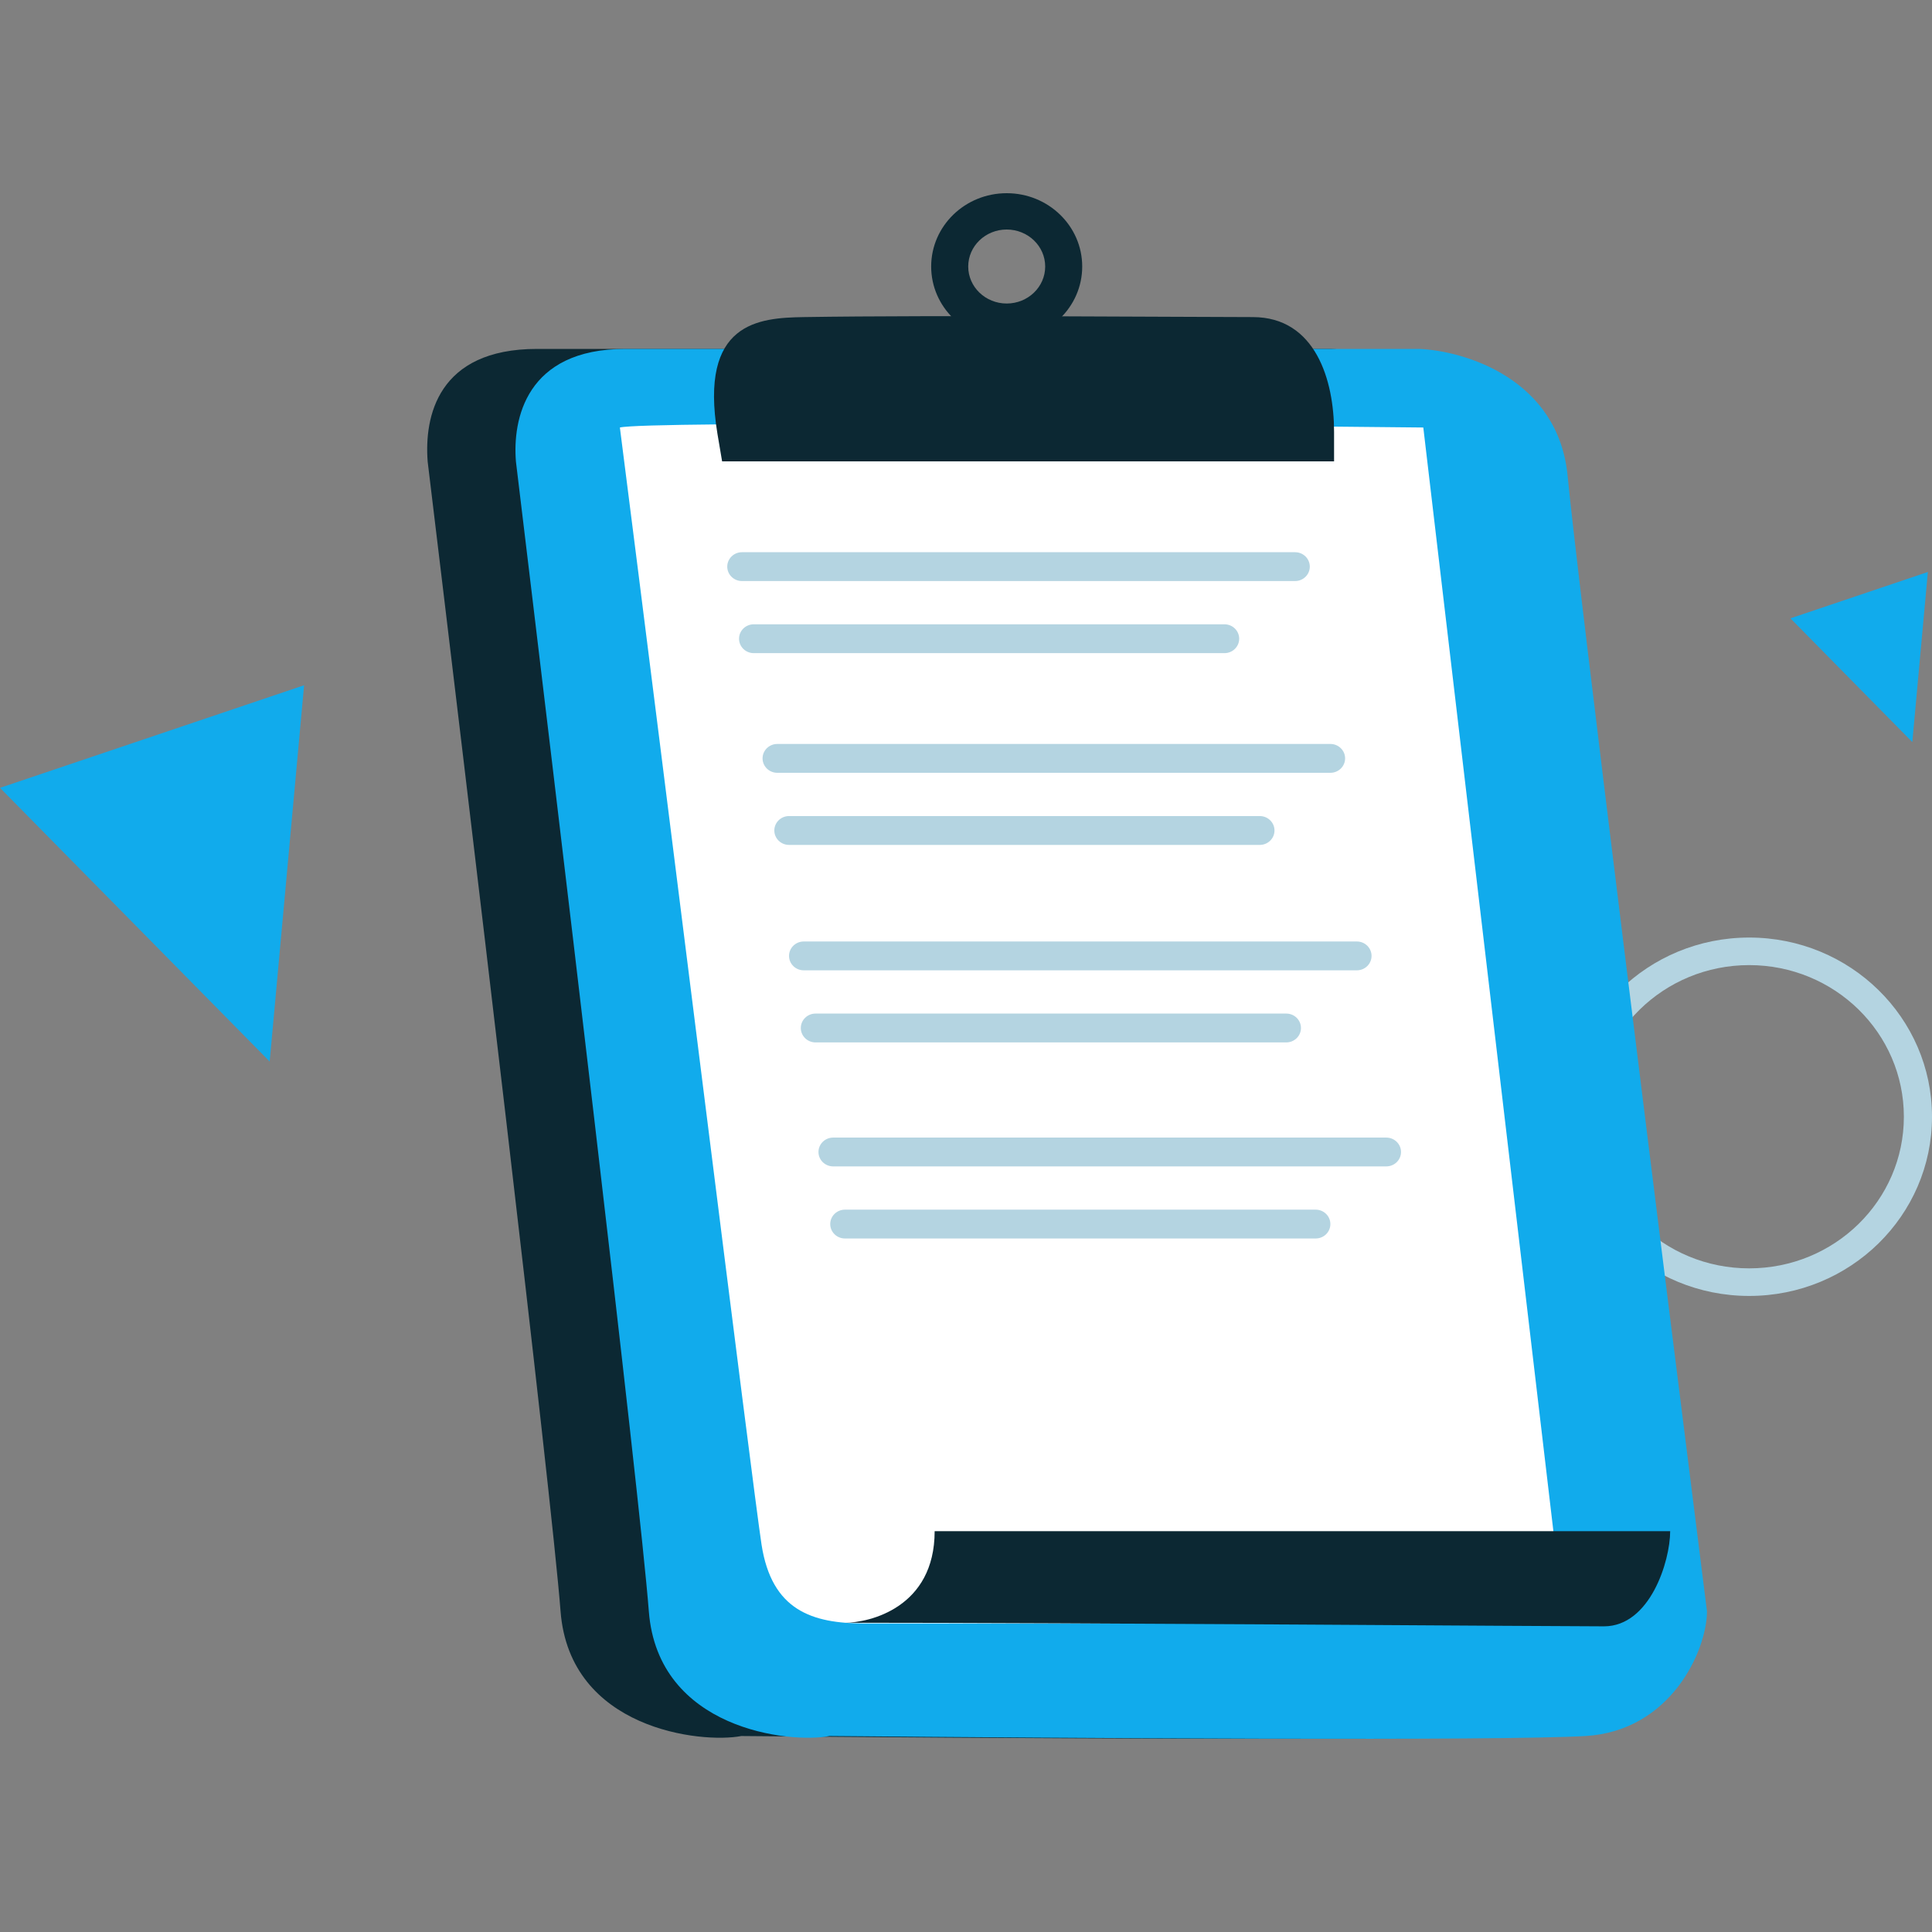 <svg width="80" height="80" viewBox="0 0 80 80" fill="none" xmlns="http://www.w3.org/2000/svg">
<rect x="0" y="0" width="80" height="80" fill="#808080" stroke="none"/>
<g clip-path="url(#clip0_14871_3276)">
<path fill-rule="evenodd" clip-rule="evenodd" d="M72.43 52.52C75.968 52.52 78.835 49.71 78.835 46.242C78.835 42.774 75.968 39.963 72.43 39.963C68.891 39.963 66.024 42.774 66.024 46.242C66.024 49.71 68.891 52.52 72.43 52.52ZM80 46.242C80 50.34 76.611 53.662 72.43 53.662C68.248 53.662 64.859 50.34 64.859 46.242C64.859 42.143 68.248 38.822 72.43 38.822C76.611 38.822 80 42.143 80 46.242Z" fill="#B4D4E1"/>
<path d="M55.105 14.448H22.236C18.117 14.448 17.564 17.26 17.709 19.116C19.386 32.984 22.834 61.83 23.212 66.724C23.591 71.618 29.05 72.204 30.697 71.885C40.549 71.972 58.472 72.093 61.999 71.885C65.525 71.676 67.018 68.357 67.028 66.724C65.263 52.739 61.638 23.761 61.259 19.725C60.88 15.689 56.999 14.525 55.105 14.448Z" fill="#0C2833"/>
<path d="M58.76 14.448H25.89C21.772 14.448 21.219 17.376 21.364 19.116C23.04 32.984 26.488 61.83 26.867 66.724C27.246 71.618 32.705 72.204 34.352 71.885C44.204 71.972 62.127 72.093 65.653 71.885C69.18 71.676 70.673 68.357 70.683 66.724C68.918 52.739 65.293 23.761 64.914 19.725C64.535 15.689 60.654 14.525 58.76 14.448Z" fill="#11ABEC"/>
<path d="M58.936 17.702C48.316 17.589 26.795 17.431 25.668 17.702C27.546 32.385 31.165 61.561 31.533 63.953C31.954 66.688 33.632 67.224 35.789 67.224H64.773L58.936 17.702Z" fill="white"/>
<path d="M69.158 63.403H38.702C38.702 66.567 36.002 67.194 34.986 67.194C44.768 67.194 64.438 67.343 66.417 67.343C68.326 67.343 69.158 64.641 69.158 63.403Z" fill="#0C2833"/>
<path fill-rule="evenodd" clip-rule="evenodd" d="M30.602 26.448C30.602 26.118 30.874 25.851 31.211 25.851H50.703C51.039 25.851 51.312 26.118 51.312 26.448C51.312 26.777 51.039 27.045 50.703 27.045H31.211C30.874 27.045 30.602 26.777 30.602 26.448Z" fill="#B4D4E1"/>
<path fill-rule="evenodd" clip-rule="evenodd" d="M30.114 23.463C30.114 23.133 30.387 22.866 30.723 22.866H53.627C53.963 22.866 54.236 23.133 54.236 23.463C54.236 23.793 53.963 24.06 53.627 24.06H30.723C30.387 24.06 30.114 23.793 30.114 23.463Z" fill="#B4D4E1"/>
<path fill-rule="evenodd" clip-rule="evenodd" d="M32.063 34.389C32.063 34.059 32.336 33.791 32.673 33.791H52.165C52.501 33.791 52.774 34.059 52.774 34.389C52.774 34.718 52.501 34.986 52.165 34.986H32.673C32.336 34.986 32.063 34.718 32.063 34.389Z" fill="#B4D4E1"/>
<path fill-rule="evenodd" clip-rule="evenodd" d="M33.16 42.567C33.16 42.237 33.433 41.97 33.769 41.97H53.261C53.598 41.97 53.87 42.237 53.87 42.567C53.87 42.897 53.598 43.164 53.261 43.164H33.769C33.433 43.164 33.16 42.897 33.16 42.567Z" fill="#B4D4E1"/>
<path fill-rule="evenodd" clip-rule="evenodd" d="M34.378 50.686C34.378 50.357 34.651 50.089 34.987 50.089H54.479C54.816 50.089 55.088 50.357 55.088 50.686C55.088 51.016 54.816 51.283 54.479 51.283H34.987C34.651 51.283 34.378 51.016 34.378 50.686Z" fill="#B4D4E1"/>
<path fill-rule="evenodd" clip-rule="evenodd" d="M31.576 31.403C31.576 31.073 31.849 30.806 32.185 30.806H55.089C55.425 30.806 55.698 31.073 55.698 31.403C55.698 31.732 55.425 32 55.089 32H32.185C31.849 32 31.576 31.732 31.576 31.403Z" fill="#B4D4E1"/>
<path fill-rule="evenodd" clip-rule="evenodd" d="M32.672 39.582C32.672 39.252 32.945 38.985 33.281 38.985H56.184C56.521 38.985 56.793 39.252 56.793 39.582C56.793 39.912 56.521 40.179 56.184 40.179H33.281C32.945 40.179 32.672 39.912 32.672 39.582Z" fill="#B4D4E1"/>
<path fill-rule="evenodd" clip-rule="evenodd" d="M33.891 47.702C33.891 47.372 34.164 47.105 34.5 47.105H57.403C57.74 47.105 58.013 47.372 58.013 47.702C58.013 48.031 57.74 48.298 57.403 48.298H34.5C34.164 48.298 33.891 48.031 33.891 47.702Z" fill="#B4D4E1"/>
<path d="M51.875 13.13C54.48 13.13 55.241 15.761 55.241 17.88V19.104H29.901L29.709 17.97C28.942 13.333 31.422 13.16 33.281 13.13C38.702 13.043 49.363 13.13 51.875 13.13Z" fill="#0C2833"/>
<path d="M41.685 8C43.412 8 44.812 9.359 44.812 11.036C44.812 12.713 43.412 14.072 41.685 14.072C39.958 14.072 38.558 12.713 38.558 11.036C38.558 9.359 39.958 8 41.685 8ZM41.685 9.504C40.805 9.504 40.092 10.19 40.092 11.036C40.092 11.882 40.806 12.568 41.685 12.568C42.565 12.568 43.279 11.882 43.279 11.036C43.279 10.19 42.565 9.504 41.685 9.504Z" fill="#0C2833"/>
<path d="M11.167 43.956L12.592 28.375L0 32.623L11.167 43.956Z" fill="#11ABEC"/>
<path d="M79.185 30.727L79.829 23.684L74.138 25.604L79.185 30.727Z" fill="#11ABEC"/>
</g>
<defs>
<clipPath id="clip0_14871_3276">
<rect width="80" height="80" fill="white"/>
</clipPath>
</defs>
</svg>
